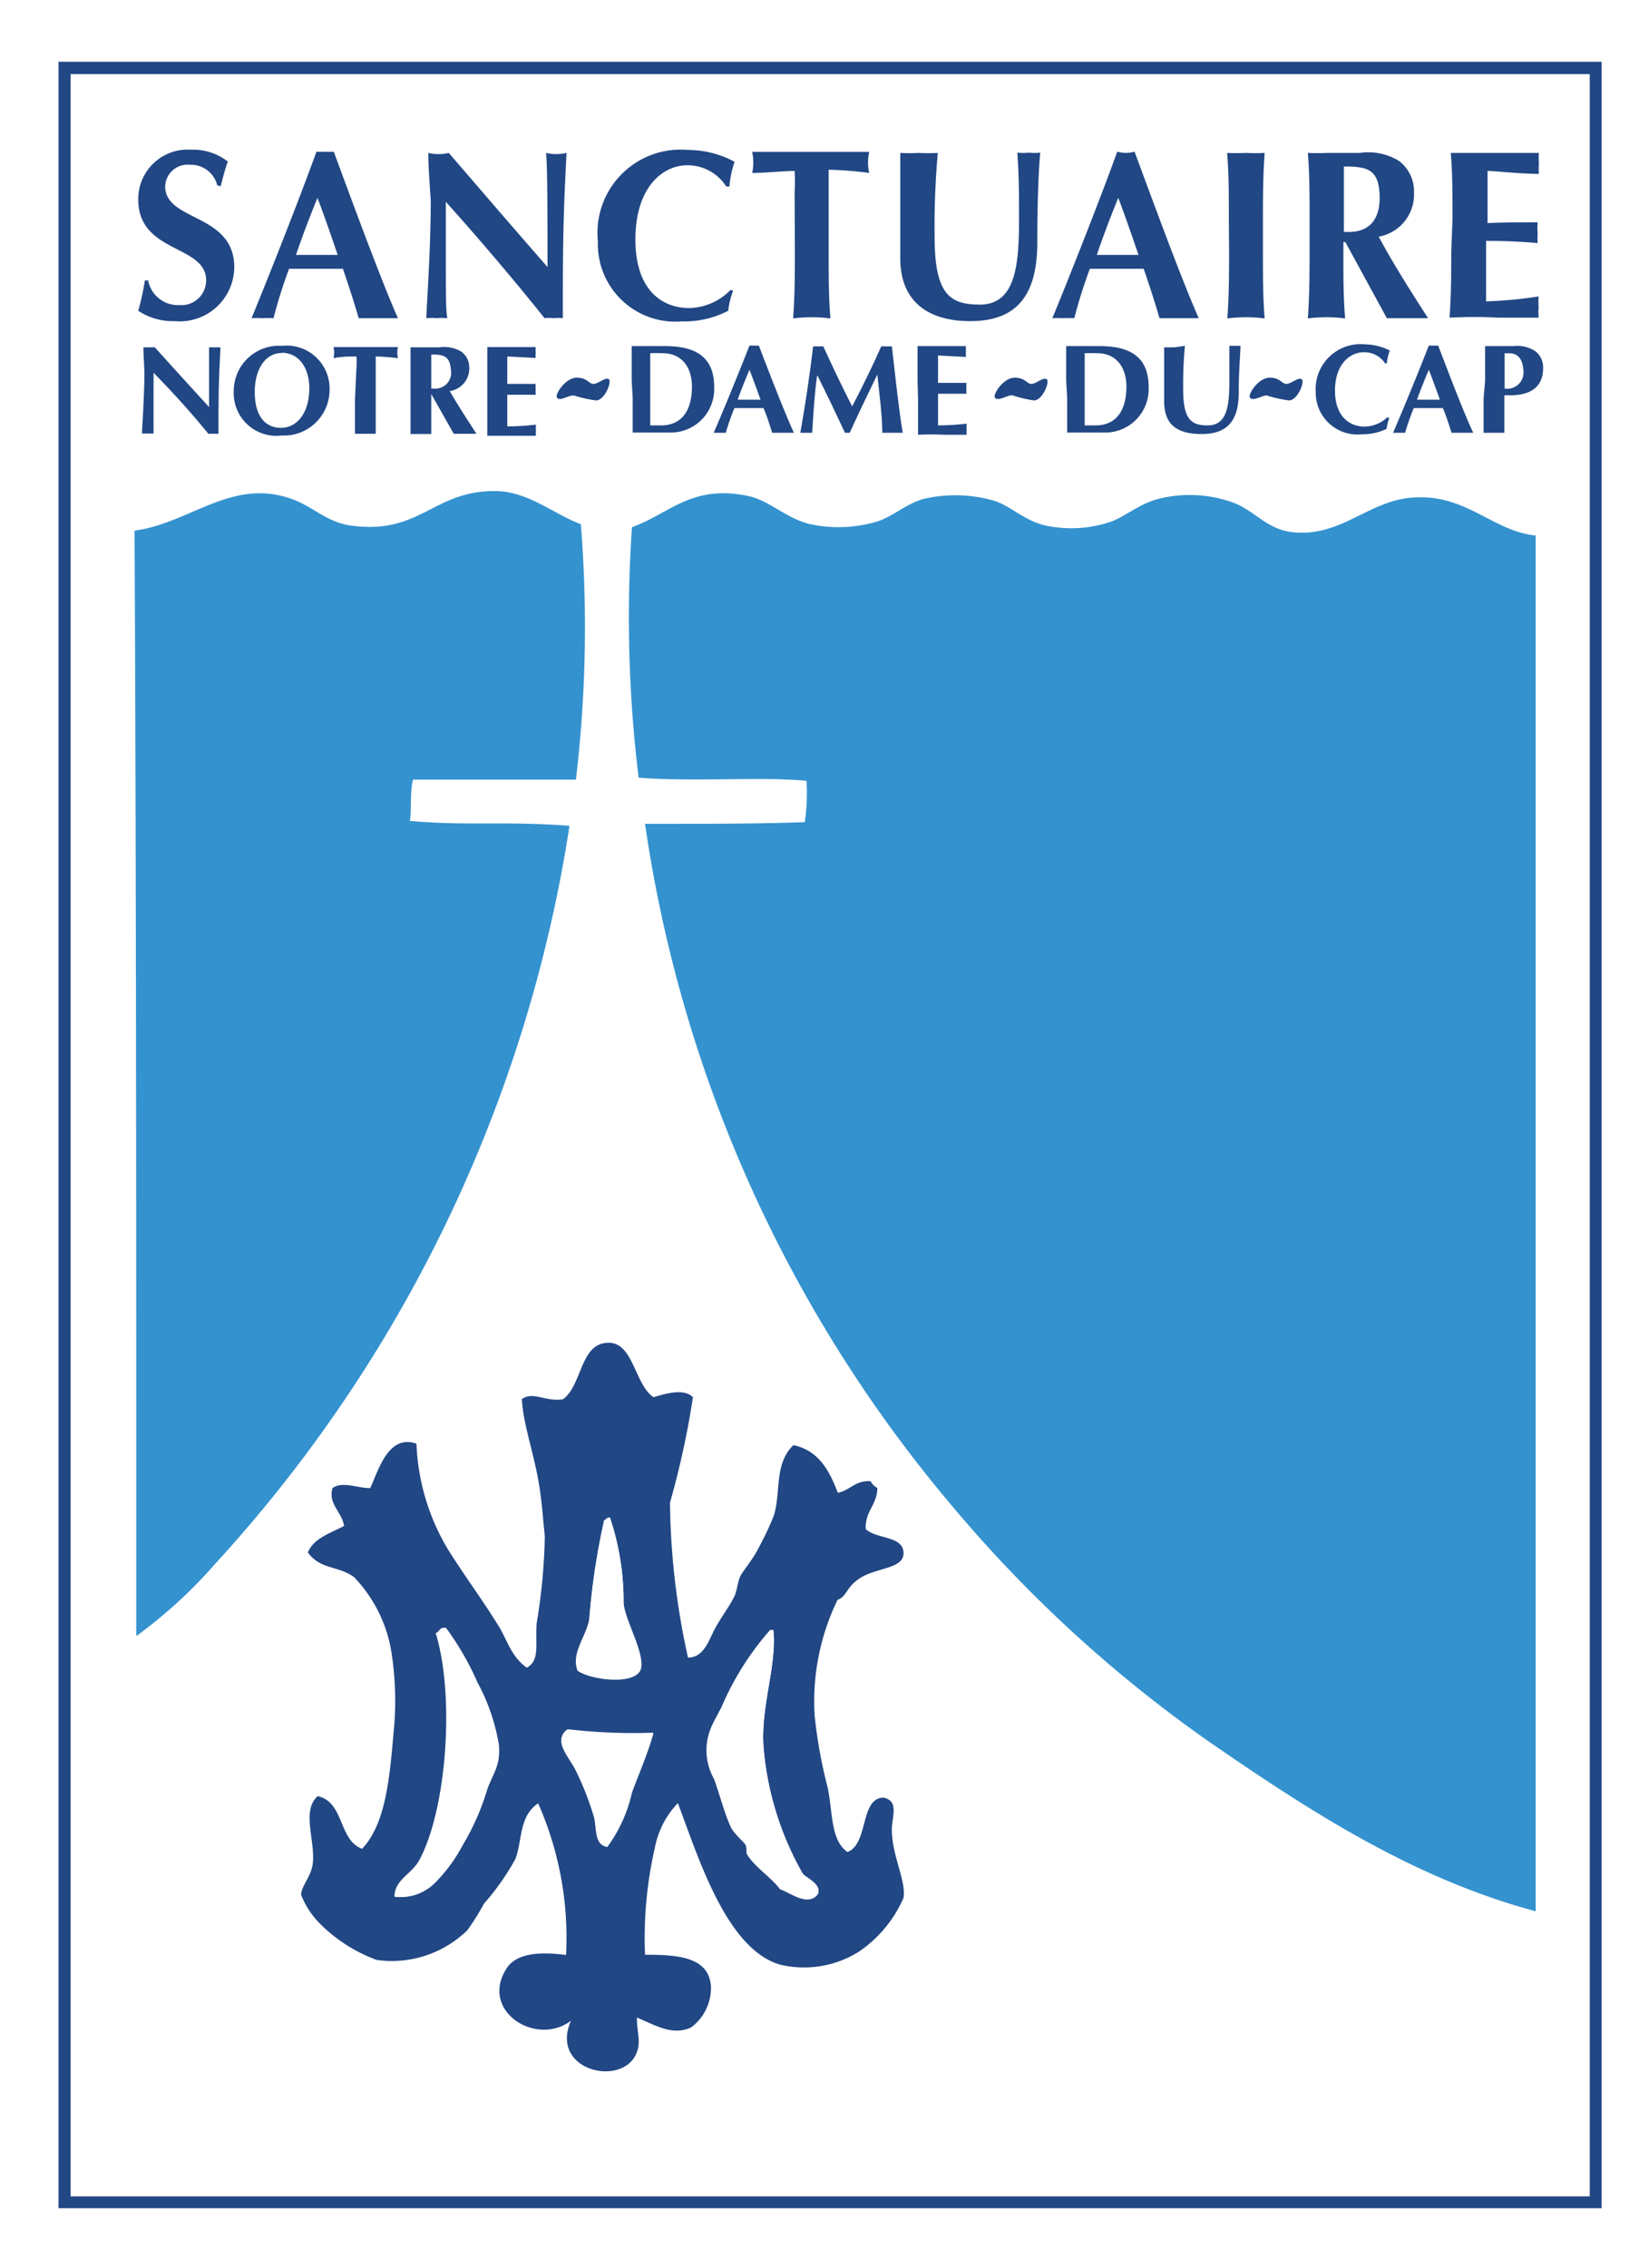<svg id="Accueil_normal" data-name="Accueil normal" xmlns="http://www.w3.org/2000/svg" viewBox="0 0 66.8 91.8"><defs><style>.cls-1,.cls-2{fill:#fff;}.cls-2,.cls-3,.cls-4{fill-rule:evenodd;}.cls-3{fill:#3492cf;}.cls-4,.cls-5{fill:#214784;}</style></defs><title>Plan de travail 1</title><g id="logo_sanctuaire" data-name="logo sanctuaire"><rect class="cls-1" width="66.8" height="91.8"/><path class="cls-2" d="M20.13,19.88c-2.56-.05-3.06,1.77-5.87,1.4-1-.13-1.51-.74-2.4-1.07-2.45-.9-4.16,1-6.4,1.27.1,13.84.06,29.62.07,44.75a19.38,19.38,0,0,0,3.2-2.93A57,57,0,0,0,23.06,33.42c-2.63-.2-4.16,0-6.47-.2.08-.35,0-1.18.13-1.67h6.6a52.4,52.4,0,0,0,.2-10.34C22.45,20.82,21.42,19.91,20.13,19.88Zm37.15.27c-1.83.09-3,1.63-4.94,1.4-1-.12-1.52-.88-2.4-1.2a5.19,5.19,0,0,0-3.07-.13c-.78.22-1.32.74-1.93.93a5,5,0,0,1-2.6.13c-.84-.19-1.38-.78-2.07-1a5.66,5.66,0,0,0-2.87-.07c-.72.21-1.25.74-1.93.93a5.48,5.48,0,0,1-2.73.07c-1-.28-1.58-1-2.47-1.13-2.27-.46-3.17.73-4.67,1.27a53.6,53.6,0,0,0,.27,10.14c2.15.19,5,0,6.8.13a8.05,8.05,0,0,1-.07,1.67c-1.76.09-4.13,0-6.47.07A54.94,54.94,0,0,0,38.6,61a54,54,0,0,0,10.47,9.6C53,73.28,57.21,76,62.21,77.37V21.68C60.47,21.5,59.4,20,57.28,20.15ZM24.46,54.36c-1,.16-.92,1.72-1.67,2.27-.65.13-1.23-.34-1.67,0,.07,1.08.55,2.31.73,3.67.1.69.14,1.33.2,1.87a23.76,23.76,0,0,1-.33,3.53c-.06.85.14,1.51-.4,1.8-.64-.44-.79-1.11-1.13-1.67-.69-1.12-1.38-2-2.07-3.13a9,9,0,0,1-1.27-4.27c-1.12-.38-1.51,1-1.87,1.8-.49,0-1.14-.29-1.53,0-.19.65.38,1,.47,1.53-.55.29-1.21.48-1.47,1.07.51.71,1.22.53,1.87,1A5.69,5.69,0,0,1,15.86,67a12.64,12.64,0,0,1,.07,3.2c-.16,1.87-.33,3.72-1.27,4.67-1-.35-.72-1.9-1.8-2.13-.67.6-.09,1.79-.2,2.73-.06.54-.5.9-.47,1.27a3.45,3.45,0,0,0,.8,1.2,6.34,6.34,0,0,0,2.27,1.47,4.39,4.39,0,0,0,3.67-1.2,9.5,9.5,0,0,0,.67-1.07,10.35,10.35,0,0,0,1.27-1.8c.31-.74.14-1.72.93-2.27a13.44,13.44,0,0,1,1.13,6.14c-.85-.11-2-.15-2.4.53-1.13,1.73,1.19,3.2,2.6,2.13-.9,2,2.13,2.73,2.67,1.27.17-.46,0-.79,0-1.4.76.32,1.46.75,2.2.4a2,2,0,0,0,.8-1.67c-.09-1.2-1.38-1.32-2.67-1.27a16.33,16.33,0,0,1,.4-4.34,3.57,3.57,0,0,1,.93-1.8c.85,2.26,2,5.91,4.14,6.54A4.18,4.18,0,0,0,34.8,79a5.09,5.09,0,0,0,1.8-2.2c.12-.66-.42-1.75-.47-2.73,0-.53.32-1.18-.33-1.33-1,0-.6,1.89-1.47,2.2-.69-.48-.59-1.64-.8-2.6A19.7,19.7,0,0,1,33,69.44a9.4,9.4,0,0,1,.93-4.67c.4-.13.45-.63,1-.93s1.73-.23,1.67-1-1.08-.52-1.53-.93c0-.74.45-1,.47-1.67a.6.6,0,0,1-.27-.27c-.64,0-.83.37-1.33.47-.35-.89-.76-1.73-1.8-1.93-.79.76-.49,1.94-.8,2.87a11.29,11.29,0,0,1-.6,1.27c-.2.43-.52.73-.73,1.13s-.14.61-.27.87c-.23.45-.57.89-.8,1.33s-.43,1.16-1.07,1.13a30.27,30.27,0,0,1-.73-6.27,34.31,34.31,0,0,0,.93-4.27c-.38-.38-1.15-.13-1.6,0C25.66,56,25.66,54.17,24.46,54.36Z"/><path class="cls-3" d="M23.53,21.22a52.4,52.4,0,0,1-.2,10.34h-6.6c-.13.49-.05,1.32-.13,1.67,2.31.21,3.84,0,6.47.2A57,57,0,0,1,8.72,63.3a19.38,19.38,0,0,1-3.2,2.93c0-15.13,0-30.92-.07-44.75,2.24-.29,3.95-2.17,6.4-1.27.89.33,1.39.94,2.4,1.07,2.81.37,3.31-1.45,5.87-1.4C21.42,19.91,22.45,20.82,23.53,21.22Z"/><path class="cls-3" d="M62.21,21.68V77.37c-5-1.34-9.21-4.1-13.14-6.8A54,54,0,0,1,38.6,61,54.94,54.94,0,0,1,26.13,33.35c2.34,0,4.71,0,6.47-.07a8.05,8.05,0,0,0,.07-1.67c-1.76-.18-4.65.05-6.8-.13a53.6,53.6,0,0,1-.27-10.14c1.5-.53,2.4-1.73,4.67-1.27.89.18,1.48.85,2.47,1.13a5.48,5.48,0,0,0,2.73-.07c.69-.2,1.22-.73,1.93-.93a5.66,5.66,0,0,1,2.87.07c.69.22,1.23.81,2.07,1a5,5,0,0,0,2.6-.13c.61-.2,1.15-.71,1.93-.93a5.19,5.19,0,0,1,3.07.13c.88.32,1.36,1.08,2.4,1.2,2,.23,3.11-1.31,4.94-1.4C59.4,20,60.47,21.5,62.21,21.68Z"/><path class="cls-4" d="M26.47,56.56c.45-.13,1.22-.38,1.6,0a34.31,34.31,0,0,1-.93,4.27,30.27,30.27,0,0,0,.73,6.27c.64,0,.84-.69,1.07-1.13s.57-.88.8-1.33c.13-.26.13-.62.27-.87s.53-.7.73-1.13a11.29,11.29,0,0,0,.6-1.27c.31-.93,0-2.1.8-2.87,1,.21,1.45,1,1.8,1.93.5-.1.7-.51,1.33-.47a.6.6,0,0,0,.27.27c0,.69-.5.92-.47,1.67.45.41,1.48.27,1.53.93s-1,.62-1.67,1-.6.8-1,.93A9.4,9.4,0,0,0,33,69.44a19.7,19.7,0,0,0,.53,2.93c.21,1,.11,2.12.8,2.6.86-.31.5-2.21,1.47-2.2.65.15.31.8.33,1.33,0,1,.59,2.07.47,2.73A5.09,5.09,0,0,1,34.8,79a4.18,4.18,0,0,1-3.2.53c-2.16-.63-3.29-4.28-4.14-6.54a3.57,3.57,0,0,0-.93,1.8,16.33,16.33,0,0,0-.4,4.34c1.29,0,2.58.07,2.67,1.27a2,2,0,0,1-.8,1.67c-.75.35-1.44-.08-2.2-.4,0,.61.17.94,0,1.4-.53,1.46-3.57.77-2.67-1.27-1.41,1.07-3.73-.4-2.6-2.13.45-.68,1.55-.64,2.4-.53A13.44,13.44,0,0,0,21.8,73c-.8.54-.63,1.53-.93,2.27a10.35,10.35,0,0,1-1.27,1.8,9.5,9.5,0,0,1-.67,1.07,4.39,4.39,0,0,1-3.67,1.2A6.34,6.34,0,0,1,13,77.91a3.45,3.45,0,0,1-.8-1.2c0-.37.4-.72.47-1.27.11-.94-.47-2.14.2-2.73,1.08.23.84,1.79,1.8,2.13.94-1,1.11-2.8,1.27-4.67a12.64,12.64,0,0,0-.07-3.2,5.69,5.69,0,0,0-1.53-3.13c-.65-.47-1.36-.29-1.87-1,.26-.59.91-.77,1.47-1.07-.09-.57-.66-.89-.47-1.53.39-.29,1,0,1.53,0,.36-.81.75-2.18,1.87-1.8a9,9,0,0,0,1.27,4.27c.69,1.1,1.37,2,2.07,3.13.34.56.5,1.22,1.13,1.67.54-.29.34-.95.4-1.8a23.76,23.76,0,0,0,.33-3.53c-.06-.54-.1-1.17-.2-1.87-.19-1.35-.67-2.58-.73-3.67.44-.34,1,.13,1.67,0,.75-.55.69-2.11,1.67-2.27C25.66,54.17,25.66,56,26.47,56.56Zm-2,5a28.45,28.45,0,0,0-.6,4c-.12.7-.74,1.35-.47,2.07.59.4,2.25.57,2.53,0s-.6-2-.67-2.73a10.58,10.58,0,0,0-.53-3.4s0-.08-.07-.07S24.52,61.51,24.46,61.57ZM17.59,76.24a6.37,6.37,0,0,0,1.13-1.53,9.88,9.88,0,0,0,1-2.27c.25-.69.54-.94.47-1.8a8.07,8.07,0,0,0-.87-2.53,11.37,11.37,0,0,0-1.27-2.2c-.26-.06-.24.16-.4.2.78,2.53.45,7.14-.67,9.2-.31.57-1,.78-1,1.47A1.94,1.94,0,0,0,17.59,76.24Zm11.6-7.07c-.13.26-.31.57-.4.8A2.32,2.32,0,0,0,28.93,72c.25.73.41,1.37.67,1.93.12.27.5.55.6.73s0,.31.07.4c.38.53,1,.93,1.33,1.4.38.12,1.13.73,1.53.2.15-.37-.37-.59-.6-.8a12.37,12.37,0,0,1-1.6-5.14c-.12-1.66.54-3.29.4-4.74H31.2A11.6,11.6,0,0,0,29.2,69.17ZM23,70c-.63.41.08,1.12.33,1.67a12.09,12.09,0,0,1,.73,1.87c.12.48,0,1.1.53,1.2a5.87,5.87,0,0,0,1-2.2c.29-.79.64-1.6.87-2.4A22.79,22.79,0,0,1,23,70Z"/><path class="cls-2" d="M24.66,61.43c.06,0,.06,0,.07.07a10.58,10.58,0,0,1,.53,3.4c.06.75.92,2.23.67,2.73s-1.95.4-2.53,0c-.27-.72.34-1.37.47-2.07a28.45,28.45,0,0,1,.6-4C24.52,61.51,24.65,61.53,24.66,61.43Z"/><path class="cls-2" d="M16,76.77c0-.69.69-.9,1-1.47,1.11-2.06,1.45-6.67.67-9.2.16,0,.14-.26.4-.2a11.37,11.37,0,0,1,1.27,2.2,8.07,8.07,0,0,1,.87,2.53c.07.86-.22,1.11-.47,1.8a9.88,9.88,0,0,1-1,2.27,6.37,6.37,0,0,1-1.13,1.53A1.94,1.94,0,0,1,16,76.77Z"/><path class="cls-2" d="M31.2,66h.13c.14,1.45-.52,3.08-.4,4.74a12.37,12.37,0,0,0,1.6,5.14c.23.21.75.43.6.8-.4.53-1.15-.08-1.53-.2-.34-.47-1-.87-1.33-1.4-.06-.09,0-.28-.07-.4s-.48-.46-.6-.73c-.25-.56-.41-1.21-.67-1.93A2.32,2.32,0,0,1,28.8,70c.09-.23.27-.54.4-.8A11.6,11.6,0,0,1,31.2,66Z"/><path class="cls-2" d="M26.47,70.17c-.22.8-.58,1.61-.87,2.4a5.87,5.87,0,0,1-1,2.2c-.54-.1-.41-.72-.53-1.2a12.09,12.09,0,0,0-.73-1.87c-.26-.55-1-1.25-.33-1.67A22.79,22.79,0,0,0,26.47,70.17Z"/><path class="cls-5" d="M2.37,89.39V2.5H64.88V89.39Zm62.27-.24v0ZM2.86,88.91H64.4V3H2.86V88.91Z"/><path class="cls-5" d="M22.56,16.09c-.08-.13.34-.79.79-.8s.51.27.71.25.46-.28.6-.19-.16.86-.52.86a5.37,5.37,0,0,1-.89-.2C23,16,22.67,16.27,22.56,16.09Z"/><path class="cls-5" d="M40.3,16.09c-.08-.13.34-.79.79-.8s.51.27.71.25.46-.28.6-.19-.16.86-.52.86A5.37,5.37,0,0,1,41,16C40.79,16,40.42,16.27,40.3,16.09Z"/><path class="cls-5" d="M50.63,16.09c-.08-.13.34-.79.79-.8s.51.27.71.25.46-.28.6-.19-.16.86-.52.86a5.37,5.37,0,0,1-.89-.2C51.12,16,50.75,16.27,50.63,16.09Z"/><path class="cls-5" d="M8.8,7.5a1.1,1.1,0,0,0-1.11-.83.91.91,0,0,0-1,.87c0,1.44,2.8,1.08,2.8,3.28A2.21,2.21,0,0,1,7.08,13a2.53,2.53,0,0,1-1.48-.42,10.22,10.22,0,0,0,.27-1.23H6a1.23,1.23,0,0,0,1.27,1,1,1,0,0,0,1.08-1c0-1.46-2.75-1.08-2.75-3.28A2,2,0,0,1,7.72,6.06a2.3,2.3,0,0,1,1.51.48c-.11.3-.17.53-.29,1Z"/><path class="cls-5" d="M16.12,12.88c-.29,0-.55,0-.81,0s-.53,0-.78,0c-.19-.66-.41-1.33-.64-2l-1.18,0-1,0a19.87,19.87,0,0,0-.63,2,3.31,3.31,0,0,0-.43,0,4.39,4.39,0,0,0-.46,0c.45-1.08,1.83-4.53,2.63-6.74a2.18,2.18,0,0,0,.35,0,2.17,2.17,0,0,0,.35,0C14.34,8.35,15.42,11.3,16.12,12.88Zm-2.44-2.56c-.27-.79-.53-1.55-.82-2.31-.31.76-.6,1.52-.87,2.31Z"/><path class="cls-5" d="M17.35,6.19a1.8,1.8,0,0,0,.83,0c1.33,1.54,2.64,3.07,4,4.62,0-1.54,0-4.18-.06-4.62a1.8,1.8,0,0,0,.83,0c-.15,2.82-.15,4.11-.15,6.69a1.69,1.69,0,0,0-.38,0,1.41,1.41,0,0,0-.36,0q-1.89-2.36-4-4.71c0,.73,0,1.53,0,2.26,0,1.55,0,2.09.06,2.45a2.28,2.28,0,0,0-.43,0,2.11,2.11,0,0,0-.42,0c0-.28.18-2.78.18-4.76C17.39,7.25,17.35,6.66,17.35,6.19Z"/><path class="cls-5" d="M29.7,11.76a3.35,3.35,0,0,0-.2.82,3.86,3.86,0,0,1-1.88.43,3.14,3.14,0,0,1-3.4-3.24,3.37,3.37,0,0,1,3.66-3.7,4,4,0,0,1,1.88.48,3.72,3.72,0,0,0-.21,1h-.13a1.86,1.86,0,0,0-1.58-.86c-1,0-2.1.9-2.1,3s1.12,2.78,2.18,2.78a2.4,2.4,0,0,0,1.67-.73Z"/><path class="cls-5" d="M32.19,7.77a6.67,6.67,0,0,0,0-.85C31.8,6.92,31,7,30.47,7a2,2,0,0,0,0-.85c.84,0,1.25,0,2.4,0s1.56,0,2.34,0a2,2,0,0,0,0,.85,15.55,15.55,0,0,0-1.64-.13c0,.14,0,.48,0,.85V10.2c0,1.09,0,1.83.07,2.69a5.93,5.93,0,0,0-1.51,0c.06-.85.07-1.6.07-2.69Z"/><path class="cls-5" d="M36.47,10.46c0-1,0-1.57,0-2.27,0-1,0-1.68,0-2a6.58,6.58,0,0,0,.76,0,6.57,6.57,0,0,0,.76,0,33.56,33.56,0,0,0-.13,3.39c0,2.37.64,2.75,1.84,2.75,1.47,0,1.58-1.68,1.58-3.48,0-.89,0-1.77-.07-2.67a2.57,2.57,0,0,0,.47,0,2.47,2.47,0,0,0,.46,0c-.06.57-.12,2-.12,3.64,0,2.25-.93,3.18-2.72,3.18C37.69,13,36.47,12.28,36.47,10.46Z"/><path class="cls-5" d="M48.56,12.88c-.29,0-.55,0-.81,0s-.53,0-.78,0c-.19-.66-.41-1.33-.64-2l-1.18,0-1,0a19.82,19.82,0,0,0-.63,2,3.31,3.31,0,0,0-.43,0,4.39,4.39,0,0,0-.46,0c.45-1.08,1.83-4.53,2.63-6.74a1.29,1.29,0,0,0,.7,0C46.78,8.35,47.86,11.3,48.56,12.88Zm-2.44-2.56c-.27-.79-.53-1.55-.82-2.31-.31.76-.6,1.52-.87,2.31Z"/><path class="cls-5" d="M49.78,8.88c0-1.09,0-1.83-.07-2.69a7.29,7.29,0,0,0,.76,0,7.29,7.29,0,0,0,.76,0c-.06.85-.07,1.6-.07,2.69V10.2c0,1.09,0,1.83.07,2.69a5.93,5.93,0,0,0-1.51,0c.06-.85.07-1.6.07-2.69Z"/><path class="cls-5" d="M54.5,9.8h-.08v.4c0,1.09,0,1.83.07,2.69a5.93,5.93,0,0,0-1.51,0c.06-.85.07-1.6.07-2.69V8.88c0-1.09,0-1.83-.07-2.69a7.29,7.29,0,0,0,.76,0c.33,0,.73,0,1.35,0a2.37,2.37,0,0,1,1.59.33,1.54,1.54,0,0,1,.6,1.28,1.73,1.73,0,0,1-1.43,1.78c.59,1.1,1.29,2.2,2,3.3-.28,0-.55,0-.83,0s-.56,0-.84,0Zm-.06-3.05c0,.88,0,1.76,0,2.64l.2,0c.81,0,1.25-.48,1.25-1.39C55.87,6.87,55.45,6.74,54.44,6.74Z"/><path class="cls-5" d="M58.84,8.88c0-1.09,0-1.83-.07-2.69.54,0,1.1,0,1.64,0,.9,0,1.68,0,1.93,0a2.35,2.35,0,0,0,0,.41,2.74,2.74,0,0,0,0,.44c-.7,0-1.81-.12-2.08-.12,0,.71,0,1.41,0,2.11C61,9,61.59,9,62.29,9a2.36,2.36,0,0,0,0,.44,3.16,3.16,0,0,0,0,.4c-.7-.06-1.39-.09-2.09-.09,0,.41,0,.82,0,1.24s0,.82,0,1.21A17.3,17.3,0,0,0,62.33,12a2.64,2.64,0,0,0,0,.44,2.21,2.21,0,0,0,0,.42c-.33,0-.76,0-1.61,0a18.65,18.65,0,0,0-2,0c.06-.85.07-1.6.07-2.69Z"/><path class="cls-5" d="M5.81,14.06l.23,0,.23,0c.73.81,1.46,1.61,2.2,2.42,0-.81,0-2.19,0-2.42l.23,0,.23,0c-.08,1.48-.08,2.15-.08,3.5l-.21,0-.2,0q-1-1.23-2.22-2.47c0,.38,0,.8,0,1.18,0,.81,0,1.1,0,1.28l-.24,0-.23,0c0-.15.1-1.46.1-2.49C5.83,14.61,5.81,14.3,5.81,14.06Z"/><path class="cls-5" d="M11.42,14a1.74,1.74,0,0,1,1.93,1.81,1.85,1.85,0,0,1-1.94,1.82,1.73,1.73,0,0,1-1.94-1.82A1.83,1.83,0,0,1,11.42,14Zm0,.29c-.7,0-1.1.7-1.1,1.57,0,1.08.5,1.46,1.07,1.46s1.14-.51,1.14-1.62C12.52,14.82,12.06,14.28,11.41,14.28Z"/><path class="cls-5" d="M14.44,14.88a3.31,3.31,0,0,0,0-.45c-.2,0-.62,0-.93.07a1,1,0,0,0,0-.45c.46,0,.69,0,1.32,0s.86,0,1.29,0a1,1,0,0,0,0,.45,9,9,0,0,0-.9-.07c0,.07,0,.25,0,.45v1.27c0,.57,0,1,0,1.41-.11,0-.25,0-.42,0s-.3,0-.42,0c0-.45,0-.84,0-1.41Z"/><path class="cls-5" d="M17.47,15.95h0v.21c0,.57,0,1,0,1.41-.11,0-.25,0-.42,0s-.3,0-.42,0c0-.45,0-.84,0-1.41v-.69c0-.57,0-1,0-1.41.11,0,.25,0,.42,0s.4,0,.75,0a1.36,1.36,0,0,1,.88.17.79.79,0,0,1,.33.67.92.92,0,0,1-.79.93c.32.57.71,1.15,1.08,1.73l-.46,0-.46,0Zm0-1.6c0,.46,0,.92,0,1.38h.11a.64.64,0,0,0,.69-.73C18.22,14.41,18,14.35,17.44,14.35Z"/><path class="cls-5" d="M19.74,15.46c0-.57,0-1,0-1.41l.9,0c.5,0,.92,0,1.06,0a1.17,1.17,0,0,0,0,.21,1.36,1.36,0,0,0,0,.23l-1.15-.06c0,.37,0,.74,0,1.11l1.15,0a1.18,1.18,0,0,0,0,.23,1.56,1.56,0,0,0,0,.21c-.39,0-.77,0-1.15,0,0,.21,0,.43,0,.65s0,.43,0,.63a10,10,0,0,0,1.16-.07,1.31,1.31,0,0,0,0,.23,1.09,1.09,0,0,0,0,.22c-.18,0-.42,0-.89,0-.83,0-1,0-1.08,0,0-.45,0-.84,0-1.41Z"/><path class="cls-5" d="M25.59,15.42c0-.57,0-1,0-1.41.11,0,.25,0,.42,0s.47,0,.92,0c1.16,0,2,.37,2,1.65a1.76,1.76,0,0,1-1.76,1.85c-.51,0-.85,0-1.12,0s-.3,0-.42,0c0-.45,0-.84,0-1.41Zm.75.8c0,.27,0,.89,0,1l.45,0c.76,0,1.24-.52,1.24-1.57,0-.83-.46-1.35-1.16-1.35a4.75,4.75,0,0,0-.53,0c0,.1,0,.72,0,1Z"/><path class="cls-5" d="M32.16,17.52l-.45,0-.43,0c-.11-.35-.22-.7-.35-1H29.75a10,10,0,0,0-.35,1l-.24,0-.25,0c.25-.56,1-2.37,1.45-3.53l.19,0,.19,0C31.18,15.14,31.78,16.69,32.16,17.52Zm-1.35-1.34c-.15-.41-.29-.81-.45-1.21-.17.4-.33.8-.48,1.21Z"/><path class="cls-5" d="M33.1,15.21c-.11.77-.15,1.54-.2,2.31l-.24,0-.24,0c.21-1.17.38-2.34.52-3.5l.21,0,.2,0c.37.81.8,1.71,1.17,2.43.4-.76.82-1.62,1.18-2.43l.22,0,.21,0c.13,1.17.31,2.79.44,3.5l-.41,0-.42,0c0-.71-.12-1.57-.2-2.36h0c-.38.79-.76,1.57-1.12,2.36h-.19c-.36-.77-.73-1.54-1.11-2.31Z"/><path class="cls-5" d="M37.17,15.42c0-.57,0-1,0-1.41l.9,0c.5,0,.92,0,1.06,0a1.16,1.16,0,0,0,0,.21,1.34,1.34,0,0,0,0,.23L38,14.39c0,.37,0,.74,0,1.11l1.15,0a1.17,1.17,0,0,0,0,.23,1.56,1.56,0,0,0,0,.21c-.39,0-.77,0-1.15,0,0,.21,0,.43,0,.65s0,.43,0,.63a10.05,10.05,0,0,0,1.16-.07,1.3,1.3,0,0,0,0,.23,1.09,1.09,0,0,0,0,.22c-.18,0-.42,0-.89,0a10.72,10.72,0,0,0-1.08,0c0-.45,0-.84,0-1.41Z"/><path class="cls-5" d="M43.19,15.42c0-.57,0-1,0-1.41.11,0,.25,0,.42,0s.47,0,.92,0c1.16,0,2,.37,2,1.65a1.76,1.76,0,0,1-1.76,1.85c-.51,0-.85,0-1.12,0s-.3,0-.42,0c0-.45,0-.84,0-1.41Zm.75.8c0,.27,0,.89,0,1l.45,0c.76,0,1.24-.52,1.24-1.57,0-.83-.46-1.35-1.16-1.35a4.76,4.76,0,0,0-.53,0c0,.1,0,.72,0,1Z"/><path class="cls-5" d="M47.16,16.25c0-.55,0-.82,0-1.19,0-.54,0-.88,0-1l.42,0L48,14a16.76,16.76,0,0,0-.07,1.78c0,1.24.36,1.44,1,1.44.81,0,.87-.88.87-1.82,0-.47,0-.93,0-1.4L50,14l.25,0c0,.3-.07,1-.07,1.9,0,1.18-.51,1.67-1.5,1.67S47.16,17.2,47.16,16.25Z"/><path class="cls-5" d="M56.28,16.93a1.69,1.69,0,0,0-.11.43,2.22,2.22,0,0,1-1,.22,1.69,1.69,0,0,1-1.87-1.7,1.82,1.82,0,0,1,2-1.94,2.29,2.29,0,0,1,1,.25,1.87,1.87,0,0,0-.12.52h-.07a1,1,0,0,0-.87-.45c-.54,0-1.16.47-1.16,1.55s.62,1.46,1.2,1.46a1.36,1.36,0,0,0,.92-.38Z"/><path class="cls-5" d="M59.68,17.52l-.45,0-.43,0c-.11-.35-.22-.7-.35-1H57.27a10,10,0,0,0-.35,1l-.24,0-.25,0c.25-.56,1-2.37,1.45-3.53l.19,0,.19,0C58.7,15.14,59.29,16.69,59.68,17.52Zm-1.35-1.34c-.15-.41-.29-.81-.45-1.21-.17.4-.33.8-.48,1.21Z"/><path class="cls-5" d="M60.16,15.42c0-.57,0-1,0-1.41.11,0,.25,0,.42,0l.74,0a1.33,1.33,0,0,1,.88.21.82.82,0,0,1,.31.69c0,.78-.55,1.09-1.31,1.09h-.26c0,.51,0,1,0,1.52-.11,0-.25,0-.42,0s-.3,0-.42,0c0-.45,0-.84,0-1.41Zm1-1.12h-.21c0,.48,0,1,0,1.43a.66.66,0,0,0,.76-.75C61.68,14.47,61.43,14.3,61.14,14.3Z"/></g></svg>